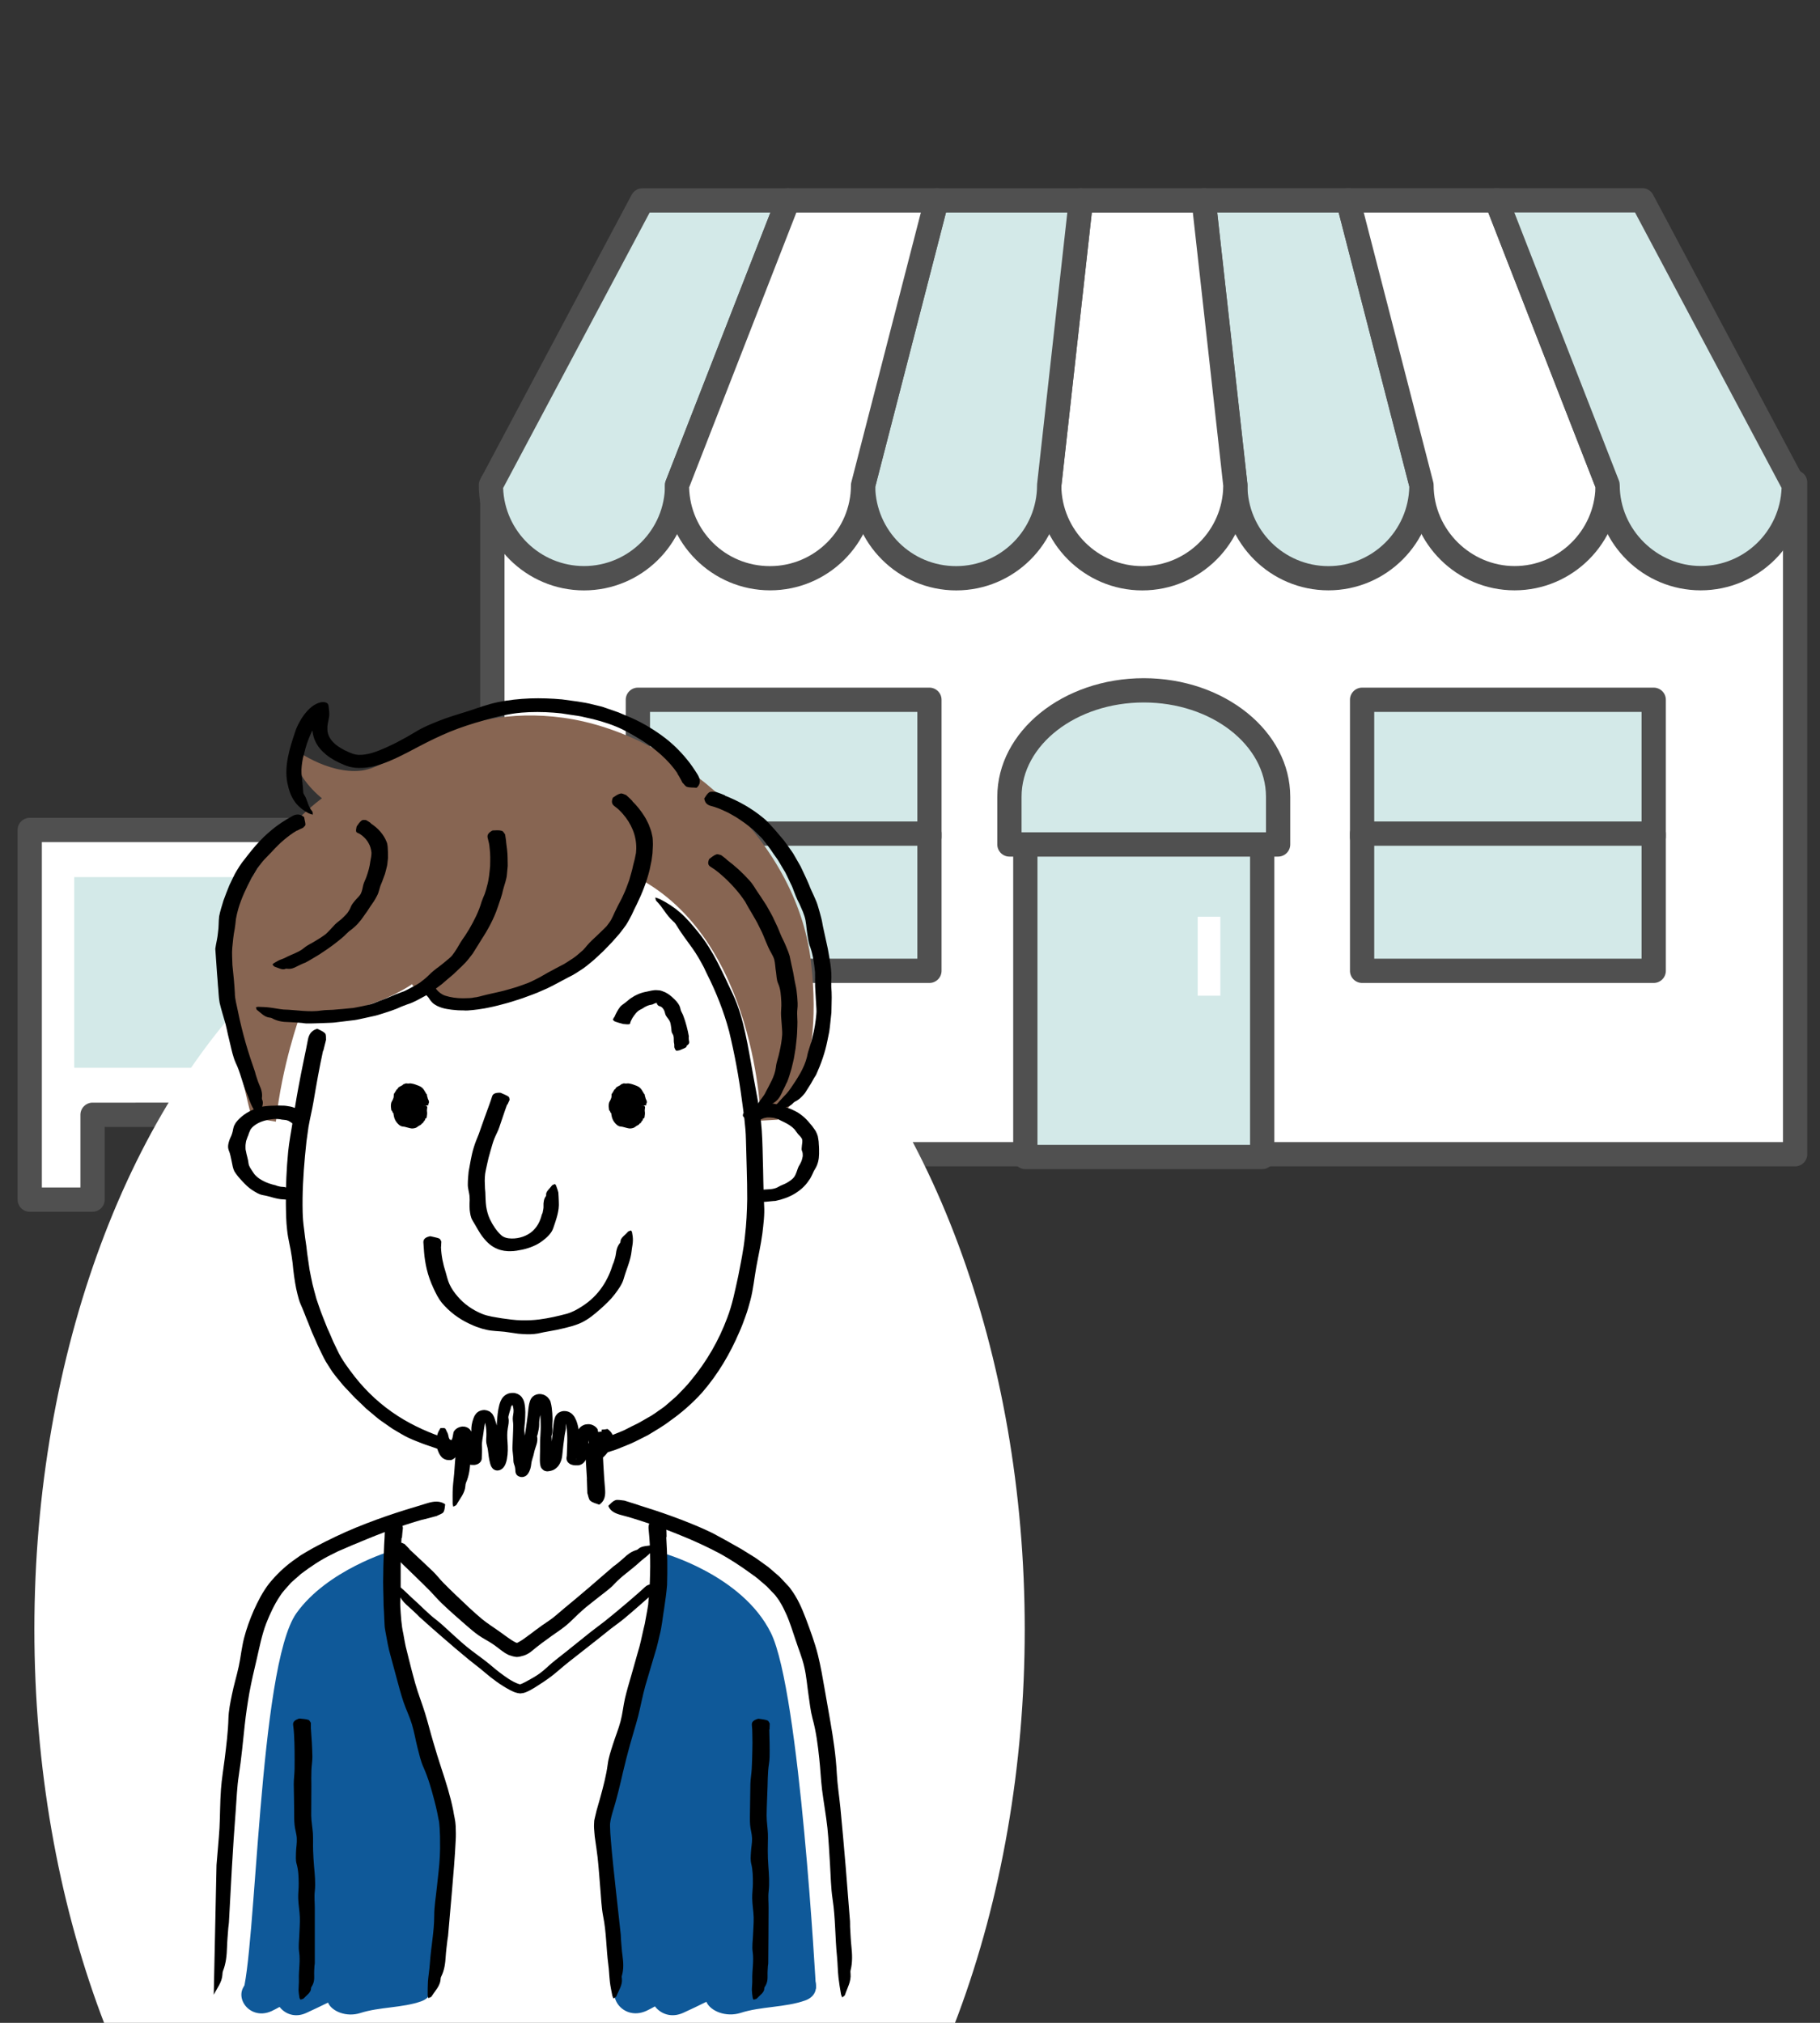 <?xml version="1.0" encoding="UTF-8"?><svg id="img04_icon" xmlns="http://www.w3.org/2000/svg" width="270" height="300" viewBox="0 0 270 300"><rect x="0" y="0" width="270" height="300" fill="#333333" stroke="none"/><defs><style>.cls-1{fill:#fff;}.cls-2{fill:#876552;}.cls-3{fill:#0f5999;}.cls-4{fill:#505050;}.cls-5{fill:#d3e9e8;}</style></defs><rect class="cls-1" x="73.04" y="71.54" width="193.27" height="99.64"/><path class="cls-4" d="m71.24,71.54v99.64c0,.99.81,1.8,1.8,1.8h193.27c.99,0,1.8-.81,1.8-1.8v-99.64c0-.48-.19-.93-.53-1.27-.34-.34-.8-.53-1.27-.53H73.04c-.99,0-1.8.81-1.8,1.8Zm3.6,1.8h189.67v96.04H74.84v-96.04Z"/><path class="cls-5" d="m210.88,71.94c0,7.62-6.18,13.81-13.81,13.81s-13.81-6.18-13.81-13.81l-4.7-42.23h21.42s10.89,42.23,10.89,42.23Z"/><path class="cls-4" d="m177.23,28.52c-.34.38-.5.89-.45,1.4l4.69,42.13c.06,8.56,7.03,15.5,15.6,15.5,8.6,0,15.6-7,15.6-15.61,0-.15-.02-.3-.06-.45l-10.89-42.23c-.2-.8-.92-1.35-1.74-1.35h-21.42c-.51,0-1,.22-1.34.6Zm3.35,3h18.01s10.48,40.65,10.48,40.65c-.12,6.52-5.46,11.79-12,11.79-6.62,0-12.01-5.39-12.01-12.01,0-.07,0-.13-.01-.2l-4.48-40.23Z"/><path class="cls-1" d="m238.49,71.94c0,7.62-6.18,13.81-13.81,13.81-7.62,0-13.81-6.18-13.81-13.81l-10.89-42.23h22.02s16.48,42.23,16.48,42.23Z"/><path class="cls-4" d="m198.57,28.62c-.34.44-.46,1.01-.32,1.55l10.84,42.01c.13,8.5,7.08,15.37,15.6,15.37,8.6,0,15.61-7,15.61-15.61,0-.22-.04-.45-.12-.65l-16.48-42.23c-.27-.69-.94-1.15-1.68-1.15h-22.02c-.56,0-1.08.26-1.42.7Zm3.75,2.9h18.47s15.9,40.75,15.9,40.75c-.17,6.47-5.49,11.68-12,11.68s-12.01-5.39-12.01-12.01c0-.15-.02-.3-.06-.45l-10.31-39.98Z"/><path class="cls-5" d="m266.1,71.94c0,7.62-6.18,13.81-13.81,13.81s-13.8-6.18-13.8-13.81l-16.48-42.23h21.62s22.47,42.23,22.47,42.23Z"/><path class="cls-4" d="m220.53,28.7c-.34.49-.41,1.12-.19,1.67l16.36,41.92c.19,8.44,7.11,15.26,15.6,15.26,8.6,0,15.61-7,15.61-15.61,0-.29-.07-.58-.21-.85l-22.47-42.23c-.31-.59-.92-.95-1.59-.95h-21.62c-.59,0-1.15.29-1.49.78Zm4.12,2.81h17.91s21.74,40.86,21.74,40.86c-.23,6.42-5.52,11.57-12,11.57s-12.01-5.39-12.01-12.01c0-.22-.04-.45-.12-.65l-15.52-39.77Z"/><path class="cls-1" d="m178.57,29.72l4.7,42.23c0,7.62-6.18,13.81-13.81,13.81-7.62,0-13.81-6.18-13.81-13.81l4.7-42.23h18.21Z"/><path class="cls-4" d="m153.87,71.75c0,.07-.01.13-.01.2,0,8.6,7,15.61,15.6,15.61,8.6,0,15.61-7,15.61-15.61,0-.07,0-.13-.01-.2l-4.7-42.23c-.1-.91-.87-1.6-1.79-1.6h-18.21c-.92,0-1.69.69-1.79,1.6l-4.7,42.23Zm3.59.3l4.51-40.52h14.99s4.51,40.52,4.51,40.52c-.05,6.58-5.42,11.91-12.01,11.91-6.59,0-11.95-5.33-12.01-11.91Z"/><path class="cls-5" d="m116.92,29.72l-16.48,42.23c0,7.62-6.18,13.81-13.81,13.81-7.62,0-13.81-6.18-13.81-13.81l22.47-42.23h21.62Z"/><path class="cls-4" d="m71.24,71.1c-.14.26-.21.55-.21.85,0,8.6,7,15.61,15.61,15.61,8.49,0,15.41-6.81,15.6-15.26l16.36-41.92c.22-.55.14-1.18-.19-1.67s-.89-.78-1.49-.78h-21.62c-.67,0-1.28.37-1.59.95l-22.47,42.23Zm3.4,1.28l21.74-40.86h17.91s-15.52,39.77-15.52,39.77c-.08.21-.12.43-.12.65,0,6.62-5.39,12.01-12.01,12.01-6.47,0-11.77-5.15-12-11.57Z"/><path class="cls-5" d="m160.36,29.72l-4.7,42.23c0,7.62-6.18,13.81-13.81,13.81s-13.81-6.18-13.81-13.81l10.89-42.23h21.42Z"/><path class="cls-4" d="m126.31,71.5c-.04.15-.06.3-.06.45,0,8.6,7,15.61,15.61,15.61,8.57,0,15.55-6.94,15.6-15.5l4.69-42.13c.06-.51-.11-1.02-.45-1.4-.34-.38-.83-.6-1.34-.6h-21.42c-.82,0-1.54.56-1.74,1.35l-10.89,42.23Zm3.54.67l10.48-40.65h18.01s-4.48,40.23-4.48,40.23c0,.07-.01.13-.01.2,0,6.62-5.39,12.01-12.01,12.01s-11.89-5.27-12-11.79Z"/><path class="cls-1" d="m138.94,29.72l-10.89,42.23c0,7.62-6.18,13.81-13.81,13.81-7.62,0-13.81-6.18-13.81-13.81l16.48-42.23h22.02Z"/><path class="cls-4" d="m98.76,71.29c-.08.21-.12.43-.12.65,0,8.6,7,15.61,15.61,15.61,8.53,0,15.48-6.87,15.6-15.37l10.84-42.01c.14-.54.02-1.11-.32-1.55-.34-.44-.87-.7-1.42-.7h-22.02c-.74,0-1.41.45-1.68,1.15l-16.48,42.23Zm3.48.98l15.9-40.75h18.47s-10.31,39.98-10.31,39.98c-.04.15-.06.3-.06.45,0,6.62-5.39,12.01-12.01,12.01s-11.83-5.21-12-11.68Z"/><rect class="cls-5" x="202.07" y="103.78" width="43.26" height="20.35"/><path class="cls-4" d="m200.27,103.78v20.35c0,.99.81,1.8,1.8,1.8h43.26c.99,0,1.8-.81,1.8-1.8v-20.35c0-.99-.81-1.8-1.8-1.8h-43.26c-.99,0-1.8.81-1.8,1.8Zm3.6,1.8h39.66v16.75h-39.66v-16.75Z"/><rect class="cls-5" x="94.63" y="103.78" width="43.26" height="20.35"/><path class="cls-4" d="m92.83,103.78v20.35c0,.99.81,1.8,1.8,1.8h43.25c.99,0,1.8-.81,1.8-1.8v-20.35c0-.99-.81-1.8-1.8-1.8h-43.25c-.99,0-1.8.81-1.8,1.8Zm3.6,1.8h39.66v16.75h-39.66v-16.75Z"/><rect class="cls-5" x="202.07" y="123.63" width="43.26" height="20.35"/><path class="cls-4" d="m200.27,123.63v20.35c0,.99.81,1.8,1.8,1.8h43.26c.99,0,1.8-.81,1.8-1.8v-20.35c0-.99-.81-1.8-1.8-1.8h-43.26c-.99,0-1.8.81-1.8,1.8Zm3.6,1.8h39.66v16.75h-39.66v-16.75Z"/><rect class="cls-5" x="94.63" y="123.63" width="43.26" height="20.35"/><path class="cls-4" d="m92.83,123.63v20.35c0,.99.81,1.8,1.8,1.8h43.25c.99,0,1.8-.81,1.8-1.8v-20.35c0-.99-.81-1.8-1.8-1.8h-43.25c-.99,0-1.8.81-1.8,1.8Zm3.6,1.8h39.66v16.75h-39.66v-16.75Z"/><rect class="cls-5" x="152.11" y="119.51" width="35.14" height="52.08"/><path class="cls-4" d="m150.31,119.51v52.08c0,.99.81,1.8,1.8,1.8h35.14c.99,0,1.8-.81,1.8-1.8v-52.08c0-.99-.81-1.8-1.8-1.8h-35.14c-.99,0-1.8.81-1.8,1.8Zm3.6,1.8h31.54v48.48h-31.54v-48.48Z"/><path class="cls-5" d="m169.68,102.38h0c10.96,0,19.93,7.11,19.93,15.79v7.07h-39.86v-7.07c0-8.68,8.97-15.79,19.93-15.79Z"/><path class="cls-4" d="m147.95,118.17v7.07c0,.99.81,1.8,1.8,1.8h39.86c.99,0,1.8-.81,1.8-1.8v-7.07c0-9.7-9.75-17.59-21.73-17.59-11.98,0-21.73,7.89-21.73,17.59Zm3.6,0c0-7.71,8.13-13.99,18.13-13.99,10,0,18.13,6.28,18.13,13.99v5.27h-36.26v-5.27Z"/><rect class="cls-1" x="177.68" y="135.96" width="3.36" height="11.71"/><polygon class="cls-1" points="42.54 123.62 42.71 123.62 42.71 177.91 32.93 177.91 32.93 165.34 13.73 165.34 13.73 177.91 4.41 177.91 4.41 165.34 4.41 123.62 4.41 123.09 42.54 123.09 42.54 123.62"/><path class="cls-4" d="m2.61,123.09v54.82c0,.99.81,1.8,1.8,1.8h9.32c.99,0,1.8-.81,1.8-1.8v-10.78h15.61v10.78c0,.99.81,1.8,1.8,1.8h9.78c.99,0,1.8-.81,1.8-1.8v-54.29c0-.3-.07-.58-.2-.83-.14-.85-.88-1.5-1.78-1.5H4.41c-.99,0-1.8.81-1.8,1.8Zm3.6,1.8h34.71v51.22h-6.18v-10.78c0-.99-.81-1.8-1.8-1.8H13.73c-.99,0-1.8.81-1.8,1.8v10.78h-5.72v-51.22Z"/><rect class="cls-5" x="11.01" y="130.08" width="24.92" height="28.28"/><ellipse class="cls-1" cx="78.56" cy="241.64" rx="73.46" ry="114.1"/><path class="cls-1" d="m31.69,296.17c1.24-16.44,1.98-50.51,9.4-60.54,6.04-8.15,24.98-12.43,24.98-12.43l1.55-.3,10.39-4.51,10.59,4.31,1.71.5s19.29,4.81,25.97,12.63c6.68,7.82,7.42,41.09,9.15,60.34H31.69"/><path class="cls-2" d="m94.25,130.02s-4.43,13.35-17.89,16.8c-13.46,3.45-15.23-.86-15.23-.86,0,0-6.56,4.74-16.66,4.74,0,0-2.66,7.32-3.54,15.65,0,0-2.31-.43-3.54-.43,0,0-5.84-20.82-2.3-30.87,3.54-10.05,12.67-16.66,12.67-16.66,0,0-4.34-3.3-4.34-7.47,0,0,5.05,3.95,10.19,3.37,5.14-.57,13.55-10.12,30.03-7.83,16.48,2.3,34.55,17.81,36.67,36.19,2.13,18.38-4.96,23.41-4.96,23.41l-2.48.14s-.53-27-18.6-36.19Z"/><path class="cls-3" d="m57.98,230.03s-9.44,2.8-14.01,9.22c-5.61,7.89-5.94,50.91-8.08,56.66l28.07-.03s3.09-15.6,2.43-24.96c-.66-9.35-7.91-25.52-8.08-28.86-.17-3.34-.33-12.03-.33-12.03Z"/><path class="cls-3" d="m98.21,230.29s11.87,3.21,16.16,11.89c4.29,8.69,6.68,52.74,6.68,52.74l-29.43,1.12s-2.47-23.65-2.31-25.52c.17-1.87,5.49-20.6,6.76-25.26,1.81-6.68,2.14-14.97,2.14-14.97Z"/><path class="cls-1" d="m58.64,229.49s15.5,15.37,18.47,15.37,20.11-15.37,20.11-15.37c0,0,1.15,13.36-3.13,24.45-4.29,11.09-4.62,15.1-4.45,17.51.16,2.41,1.98,24.59,1.98,24.59h-27.37s2.31-19.91,2.14-25.12c-.16-5.21-8.57-27.39-8.57-29.93s.82-11.49.82-11.49Z"/><path class="cls-3" d="m59.88,290.99c.41-2-2.46-3.21-4.64-2.61-2.87.79-5.45,1.99-8.01,3.24-.82-1.14-2.63-1.66-4.19-1.06-2.05.79-3.61,2.08-5.56,2.98-3.6,1.67-.79,6.38,2.83,4.71.4-.19.79-.4,1.17-.61.79,1.04,2.29,1.65,3.94.9,1.1-.5,2.18-1.02,3.24-1.54.55,1.3,2.74,2.21,4.81,1.54,2.8-.9,6.23-.75,8.99-1.72,3.39-1.2.55-5.92-2.57-5.83Z"/><path class="cls-3" d="m116.69,290.51c.44-2.12-2.62-3.41-4.93-2.77-3.04.84-5.79,2.12-8.5,3.44-.87-1.21-2.79-1.76-4.45-1.12-2.18.84-3.83,2.2-5.9,3.16-3.82,1.77-.84,6.77,3.01,4.99.43-.2.83-.42,1.24-.65.84,1.11,2.43,1.75,4.19.96,1.17-.53,2.31-1.08,3.44-1.64.59,1.38,2.91,2.34,5.1,1.64,2.97-.96,6.61-.79,9.54-1.83,3.6-1.27.59-6.28-2.73-6.19Z"/><path d="m62.87,163.98c0,1.48-.92,2.68-2.05,2.68s-2.05-1.2-2.05-2.68.92-2.68,2.05-2.68,2.05,1.2,2.05,2.68Z"/><path d="m62.99,163.98c-.19-.02-.37-.04-.54-.06-.24-.03-.3-.06-.25-.11.03-.03.09-.06.1-.09.05-.1.04-.2,0-.3,0-.02-.04-.03-.06-.05-.02-.02-.07-.03-.06-.05.13-.18.02-.34-.01-.5-.03-.11-.14-.2-.2-.3-.02-.05.05-.15,0-.19-.23-.14-.3-.35-.5-.48-.06-.04-.11-.08-.17-.11-.05-.04-.11-.07-.2-.03-.06.03-.09-.04-.13-.07-.1-.06-.24-.09-.34,0-.07.06-.16.06-.28.05-.05,0-.06.06-.1.07-.12.03-.25.08-.3.19-.06.12-.19.2-.23.34-.02.1-.08.17-.1.26-.03.11-.01.23-.02.34,0,.04-.04.07-.08.11-.05.05-.08.1-.04.16.04.07-.06.11-.09.17,0,0-.05.01-.04.02.18.12-.11.19-.14.29-.03.07-.14.14-.08.21.05.06.04.12.06.17.01.04,0,.08-.09.13-.08.04-.08.09,0,.13.08.04.06.08.08.12.02.04.07.08.11.12.01.01.03.03.03.04.04.14.08.27.15.4.03.05.13.08.1.14-.03.06-.06.12-.03.16.02.03.03.06.06.08.09.06.14.13.02.27-.02.02.02.03.02.04,0,.05-.02.11-.01.17,0,.02,0,.03.03.04.12.01.11.09.12.16.02.1.11.14.22.17.28.05.45.13.65.19.08.02.17.05.25.03.04,0,.08-.05.11-.07.04-.03.12.04.19.03.12,0,.24-.03.28-.14.04-.13.13-.19.21-.27.05-.07.19-.09.19-.19,0-.18.2-.28.24-.44.03-.13.08-.26.08-.39,0-.07-.08-.15-.11-.22,0-.01,0-.03,0-.04.03-.07-.06-.15-.1-.23-.05-.08-.04-.16-.01-.24.01-.05.13-.09.35-.13.16-.03.3-.07.45-.1.46,0,.46,0,.52.06.1.1.1.21.07.31-.02.06,0,.13-.02.2-.04.16.02.34.02.52h0c0,.15-.02.29-.04.43-.01.07-.01.15-.03.23-.01.05-.05.09-.09.12-.04.04-.16.05-.14.11.03.19-.17.28-.25.43-.04.09-.06.22-.24.22-.07.25-.4.29-.6.47-.18.18-.48.26-.77.28-.23.01-.45-.06-.65-.11-.19-.05-.34-.09-.53-.14-.16-.03-.35-.03-.51-.09-.14-.06-.27-.14-.36-.23-.25-.23-.43-.47-.55-.72-.12-.25-.18-.51-.22-.75-.02-.09.02-.2-.08-.27-.15-.11-.03-.26-.25-.36-.01,0,0-.02,0-.03-.06-.36-.12-.74-.02-1.1.05-.18.19-.35.25-.53.04-.1.09-.2.11-.31.02-.15,0-.32.03-.48,0-.01,0-.02.01-.03.14-.12.16-.29.29-.42.08-.08.04-.24.24-.26.06-.32.47-.42.76-.61.06-.04.09-.13.17-.14.16-.01.26-.15.44-.1.22.05.41-.02.61,0,.47.06.86.23,1.24.38.63.25.8.77,1.05,1.16.03.05.09.08.12.14.01.03-.04.09-.03.12.11.2.09.42.21.62.12.2.15.42,0,.64-.03.04,0,.07.02.11.03.07-.04.09-.53.13Z"/><path d="m95.19,163.98c0,1.48-.92,2.68-2.05,2.68s-2.05-1.2-2.05-2.68.92-2.68,2.05-2.68,2.05,1.2,2.05,2.68Z"/><path d="m95.31,163.98c-.19-.02-.37-.04-.54-.06-.24-.03-.3-.06-.25-.11.03-.03.09-.06.1-.09.04-.1.04-.2,0-.3,0-.02-.04-.03-.06-.05-.02-.02-.07-.03-.06-.05.13-.18.02-.34-.01-.5-.03-.11-.14-.2-.2-.3-.02-.05.05-.15,0-.19-.23-.14-.3-.35-.5-.48-.06-.04-.11-.08-.17-.11-.05-.04-.11-.07-.2-.03-.06.03-.09-.04-.13-.07-.1-.06-.24-.09-.34,0-.07.06-.16.06-.28.05-.05,0-.06.06-.1.07-.12.03-.25.08-.3.19-.06.12-.19.2-.23.34-.02.1-.08.17-.1.26-.03.11-.01.23-.02.34,0,.04-.04.07-.08.11-.06.05-.08.1-.04.16.04.07-.06.11-.09.17,0,0-.05.01-.04.02.18.12-.11.19-.14.29-.03.07-.14.14-.08.21.05.06.04.12.06.17.01.04,0,.08-.09.13-.08.04-.08.09,0,.13.08.04.06.08.08.12.02.04.07.08.11.12.01.01.03.03.03.04.04.14.08.27.15.4.03.05.13.08.1.14-.03.06-.06.12-.03.16.02.03.03.06.06.08.1.06.14.13.02.27-.02.03.02.03.02.04,0,.05-.02.11-.01.17,0,.02,0,.03.03.04.12.01.11.09.12.16.02.1.11.14.22.17.28.05.45.13.65.19.08.02.17.05.25.03.04,0,.08-.05.11-.07.05-.03.12.04.19.03.12,0,.24-.03.28-.14.04-.13.13-.19.21-.27.05-.07.19-.09.19-.19,0-.18.2-.28.24-.44.03-.13.08-.26.08-.39,0-.07-.08-.15-.12-.22,0-.01,0-.03,0-.04.03-.07-.06-.15-.1-.23-.05-.08-.04-.16-.01-.24.01-.05.13-.09.35-.13.16-.03.3-.07.45-.1.46,0,.46,0,.52.06.1.1.1.2.07.31-.02.06,0,.13-.02.2-.04.16.02.34.02.52h0c0,.15-.02.29-.04.43-.01.07-.01.15-.03.23-.01.05-.05.09-.09.12-.04.04-.16.05-.14.11.03.19-.17.28-.25.43-.04.09-.05.22-.24.22-.07.25-.4.29-.6.47-.18.18-.48.26-.77.28-.23.01-.45-.06-.65-.11-.19-.05-.34-.09-.53-.14-.16-.03-.35-.03-.51-.09-.14-.06-.27-.14-.36-.23-.25-.23-.43-.47-.55-.72-.12-.25-.18-.51-.22-.75-.02-.1.02-.2-.08-.27-.15-.11-.03-.26-.25-.36-.01,0,0-.02,0-.03-.06-.36-.12-.74-.02-1.1.05-.18.19-.35.25-.53.04-.1.09-.2.11-.31.02-.15,0-.32.03-.48,0-.01,0-.02.02-.03.14-.12.16-.29.28-.42.08-.08.04-.24.24-.26.06-.32.47-.42.76-.61.06-.04.09-.13.17-.14.16-.01.26-.15.44-.1.22.05.41-.02.61,0,.47.06.86.23,1.24.38.63.25.8.78,1.05,1.16.03.05.09.08.12.14.01.03-.04.09-.02.12.1.2.09.42.21.62.12.2.15.42,0,.64-.03.04,0,.07.02.11.03.07-.04.09-.53.13Z"/><path d="m43.54,166.74c-.31-.27-.56-.41-.76-.52-.11-.03-.19-.07-.31-.1-.14,0-.24-.05-.42-.05-.17,0-.34-.04-.53-.08-.2-.02-.41-.04-.62-.04-.25-.01-.47.03-.69.06-.22.04-.47.04-.67.12-.83.18-1.58.54-2.12,1.07-.08.08-.15.17-.22.26-.06.09-.1.2-.14.3l-.13.3c-.03.11-.06.21-.1.31l-.12.28-.1.29c-.03.1-.07.19-.1.29l-.05.31c-.03.19-.05.38-.04.58,0,.2,0,.39.06.58.1.62.33,1.21.39,1.84.05.42.33.78.55,1.13.21.33.37.57.63.79.24.23.53.43.86.61.58.32,1.27.56,1.99.72.07.01.13.06.2.08.26.07.52.14.8.15.35.01.68.07,1.01.39.05.04.1.05.15.05.34-.01.64.53,1.04.83.06.05.12.23.18.35-.06.04-.11.11-.17.13-.29.08-.59.15-.89.17-.39.02-.77-.05-1.16-.06-1.07-.03-1.99-.46-3.04-.63-.63-.11-1.14-.46-1.64-.78-.55-.36-1-.82-1.43-1.28-.46-.5-.88-.96-1.19-1.5-.21-.43-.28-.9-.37-1.36-.14-.6-.21-1.18-.48-1.8-.12-.36-.08-.73.02-1.1.06-.22.13-.44.23-.66.11-.22.21-.43.27-.65.16-.42.13-.92.4-1.35.22-.45.64-.83,1.04-1.19.85-.71,1.93-1.18,3.03-1.46.62-.1,1.26-.14,1.84-.14.35-.02.7-.04,1.09-.01.19,0,.37,0,.58.03l.62.1c.75.16,1.51.54,1.94.92.28.21.49.4.75.57.2.13.22.35-.15.81-.04.05-.09.12-.14.15-.35.21-.72.47-1.04.61-.21.09-.34,0-.5,0-.01,0-.02-.01-.03-.02l-.36-.35.02-.02Z"/><path d="m110.85,164.75c.22-.18.49-.33.74-.49.29-.13.58-.27.88-.37.63-.19,1.28-.27,1.9-.25.3.02.6.06.87.14.26.08.52.17.78.24.29.08.56.2.84.29.28.09.55.19.81.33,1.03.45,1.86,1.19,2.48,1.97.09.12.2.24.3.35.09.12.18.25.27.37.09.13.18.25.27.38.07.13.13.27.19.4.05.13.1.26.14.39l.07.4c.05.26.08.53.08.79.05.49.04.96.04,1.45-.01.76-.16,1.53-.59,2.22-.15.22-.26.46-.36.7-.11.24-.23.48-.36.71-.13.2-.28.4-.42.6-.15.2-.33.41-.52.6-.38.39-.83.73-1.31,1.03-.87.53-1.87.89-2.9,1.1-.1.03-.21,0-.31.02-.37.05-.75.06-1.12.11-.47.05-.97.03-1.38-.31-.06-.05-.12-.05-.19-.06-.44-.02-.67-.62-.89-1-.03-.06,0-.25,0-.38.06-.03.13-.08.19-.08.26,0,.51-.04.75-.02.31.01.62.08.94.06.82-.07,1.75.01,2.45-.43.39-.24.85-.36,1.24-.59.42-.25.84-.52,1.1-.89.14-.19.23-.43.32-.65.07-.23.15-.45.24-.68.06-.18.17-.34.27-.51.09-.17.18-.34.25-.52.08-.23.14-.47.18-.72,0-.24,0-.49-.1-.73-.14-.28-.03-.54-.03-.81.03-.32.12-.65.03-.97-.13-.29-.4-.54-.61-.76-.17-.25-.36-.46-.52-.7-.4-.42-.92-.76-1.54-1.06-.17-.09-.36-.16-.54-.26-.18-.09-.37-.2-.56-.25-.23-.07-.47-.14-.69-.15-.11,0-.23-.03-.34-.03h-.32c-.2,0-.36.08-.55.1-.16.08-.35.11-.49.23-.18.09-.34.24-.47.4-.1.14-.32.16-.95-.05-.07-.02-.16-.05-.2-.08-.33-.23-.71-.48-.93-.72-.14-.16-.04-.29-.04-.44,0-.01.02-.02.03-.03.16-.15.37-.29.55-.43l.02.02Z"/><path d="m91.13,150.87c.23-.53.49-1.05.86-1.54.19-.24.51-.42.76-.62.13-.12.29-.24.44-.36.14-.12.29-.24.46-.35.61-.42,1.38-.77,2.23-.92.5-.1,1.04-.27,1.57-.23.13,0,.25.02.38.03h.02s0,0,0,0l.11.02h0s.03.01.03.01l.07.02.14.04c.14.05.35.13.5.2.14.07.25.14.37.21.42.27.72.56,1.01.84.45.44.79.92.87,1.43.06.34.28.62.4.94.21.55.38,1.09.52,1.64.13.49.24.98.32,1.46,0,.05-.02.1-.02.15.01.18,0,.36.05.53.06.22.05.45-.31.69-.05.03-.05.07-.05.1.04.21-.63.41-1.04.6-.06.03-.3.05-.45.07-.05-.03-.13-.05-.14-.08-.07-.14-.16-.28-.19-.42-.03-.18.02-.37-.03-.55-.13-.49.07-1.01-.25-1.48-.19-.27-.13-.57-.18-.86-.06-.31-.07-.64-.2-.94-.14-.31-.42-.59-.59-.88-.13-.23-.14-.49-.24-.72-.14-.29-.32-.58-.71-.68-.22-.05-.26-.17-.33-.25-.02-.03-.04-.05-.05-.07,0-.02-.03-.06,0-.06,0-.01.08-.02.02-.05-.07-.03-.15-.05-.22-.06h0s0,0,0,0h0s.2.04.1.02h0s0,0,0,0h0s-.02,0-.02,0h-.04s-.05.02-.08.03c-.05.02-.1.04-.15.06-.1.04-.19.08-.26.12-.08.03-.15.04-.23.05-.07.03-.15.04-.23.05-.3.09-.63.23-.97.47-.19.13-.48.22-.68.39-.25.19-.45.44-.63.69-.17.23-.32.47-.44.73-.07.14-.13.29-.15.44-.02.13-.21.18-.87.1-.07,0-.17-.01-.22-.03-.41-.11-.88-.24-1.19-.37-.21-.09-.19-.19-.27-.28,0,0,0-.01,0-.02.06-.11.12-.22.18-.32h.03Z"/><path d="m75.23,163.81c-.42,1.13-.77,2.27-1.17,3.4-.18.56-.5,1.09-.72,1.65-.26.64-.41,1.3-.61,1.95-.19.62-.34,1.24-.47,1.86-.13.62-.3,1.25-.33,1.88-.03.38-.02.76,0,1.14l.02.57c.02.19.04.38.05.57.03.71.03,1.42.13,2.12.1.64.27,1.27.54,1.85.44.92.99,1.74,1.62,2.33.42.42,1.04.55,1.61.55,1.1.03,2.31-.38,3.08-1.08.72-.63,1.16-1.5,1.39-2.44.02-.09.09-.18.12-.27.06-.35.17-.7.14-1.07-.01-.24,0-.47.05-.7.04-.24.12-.47.3-.72.05-.07.04-.14.04-.21-.06-.47.53-.9.87-1.38.05-.07.28-.14.42-.21.06.07.15.13.18.21.12.35.26.7.34,1.05.05.47.04.93.07,1.4.09,1.29-.37,2.55-.81,3.84-.24.78-.94,1.43-1.68,1.98-.82.61-1.84,1.01-2.91,1.25-.57.11-1.13.23-1.77.23-.32.02-.63-.03-.95-.06-.31-.07-.64-.12-.92-.25-.96-.36-1.62-1.02-2.13-1.65-.68-.84-1.08-1.72-1.62-2.58-.31-.5-.36-1.06-.43-1.59-.03-.33-.02-.65-.02-.98.02-.32.03-.64,0-.96-.03-.61-.28-1.23-.26-1.84,0-.63.06-1.25.12-1.88.23-1.21.4-2.44.77-3.61.19-.66.48-1.31.73-1.95.29-.77.53-1.55.82-2.32l.76-2.09c.14-.39.28-.78.4-1.18.09-.32.36-.56,1.06-.56.07,0,.18,0,.23.02.39.18.83.34,1.12.54.19.13.14.32.19.48,0,.02,0,.03-.01.04l-.31.68h-.03Z"/><path d="m65.42,184.96c.05,1.26.3,2.51.69,3.7.18.59.3,1.2.56,1.77.3.66.73,1.28,1.22,1.84.92,1.09,2.18,2,3.66,2.6.91.36,1.93.48,2.92.65.94.12,1.89.28,2.87.29.9.02,1.81-.01,2.69-.13,1.4-.18,2.72-.49,4.02-.83.86-.24,1.62-.67,2.31-1.12,1.23-.78,2.25-1.79,3.01-2.92.69-1.02,1.19-2.13,1.54-3.28.04-.11.11-.22.14-.33.13-.42.27-.83.32-1.26.07-.55.18-1.08.61-1.6.06-.07.07-.16.07-.24.02-.54.71-.94,1.11-1.43.06-.08.29-.12.45-.19.05.09.13.17.15.26.08.41.14.81.13,1.22,0,.52-.14,1.04-.19,1.56-.14,1.42-.79,2.75-1.18,4.15-.24.83-.79,1.57-1.34,2.3-.61.8-1.37,1.51-2.15,2.2-.82.72-1.69,1.47-2.77,1.98-.42.21-.89.36-1.35.51-.47.12-.94.26-1.41.36-1.23.32-2.48.45-3.73.75-.72.13-1.48.13-2.22.08-.45-.02-.9-.07-1.35-.15-.45-.07-.89-.12-1.34-.19-.87-.1-1.78-.09-2.67-.29-.45-.1-.89-.22-1.31-.38-.43-.14-.84-.33-1.25-.52-1.62-.75-3.02-1.84-4.06-3.08-.57-.7-.94-1.48-1.29-2.24-.42-.91-.75-1.83-.97-2.76-.2-.84-.33-1.69-.4-2.53-.03-.47-.06-.95-.1-1.43-.03-.39.16-.73.84-.9.07-.02.17-.05.23-.03.42.11.91.18,1.25.32.22.09.23.29.34.45,0,.01,0,.03,0,.05-.02.26-.03.51-.04.77h-.03Z"/><path d="m93.77,118.79c.7.68,1.3,1.43,1.8,2.23.26.39.45.81.66,1.23.15.43.35.85.44,1.29.05.22.1.43.14.65.03.22.03.44.04.65.03.44-.01.87-.03,1.3,0,.5-.11.98-.16,1.47-.09.47-.2.93-.29,1.4-.43,1.75-1.1,3.46-1.91,5.12-.27.5-.49,1.01-.73,1.52-.27.5-.52,1.01-.83,1.49-.32.45-.65.89-.99,1.32l-1.11,1.26-1.09,1.13c-.36.38-.77.72-1.15,1.09-.3.3-.62.57-.96.84-.33.27-.66.55-1.01.8-.73.48-1.44.98-2.27,1.36-1.05.54-2.06,1.13-3.14,1.64l-1.44.63c-.48.21-.99.37-1.48.56-.5.19-.99.37-1.5.52-.5.16-1.01.33-1.53.47-1.84.52-3.76.96-5.85,1.1-.2.02-.41,0-.63-.01-.39-.01-.76,0-1.17-.05-.4-.03-.79-.07-1.21-.15-.52-.07-1.06-.24-1.55-.48-.24-.14-.47-.27-.66-.45-.18-.19-.35-.38-.47-.59-.06-.12-.16-.23-.26-.34-.18-.17-.27-.36-.31-.56-.05-.2-.06-.39,0-.57.04-.19.11-.36.18-.53.09-.16.18-.33.27-.48.05-.09.27-.15.42-.22.06.09.16.17.19.25.03.1.06.2.1.3l.15.27c.08.19.24.33.33.5.32.38.73.73,1.3.92.78.25,1.68.38,2.62.38.94,0,1.91-.09,2.83-.36,1.07-.29,2.21-.49,3.31-.78.6-.16,1.2-.34,1.8-.52.58-.2,1.17-.4,1.74-.62.59-.24,1.14-.55,1.7-.83.55-.29,1.07-.63,1.62-.91.44-.22.86-.48,1.31-.7l.66-.34.62-.39.8-.52c.26-.18.5-.38.74-.58.24-.2.47-.4.7-.61.21-.22.4-.45.59-.68.44-.52.97-1,1.49-1.48.32-.29.61-.6.93-.9l.46-.46c.13-.16.26-.33.38-.5.49-.64.71-1.4,1.08-2.08.32-.71.75-1.38,1.05-2.1.34-.7.58-1.43.85-2.15.2-.74.45-1.47.59-2.22.09-.41.24-.84.3-1.23l.12-.6c.02-.2.03-.4.04-.6.02-.96-.15-1.93-.53-2.84-.34-.83-.83-1.62-1.46-2.34-.35-.4-.74-.79-1.19-1.11-.37-.27-.54-.57-.35-1.14.02-.06.04-.14.08-.18.35-.23.71-.5,1.11-.59.27-.06.55.13.83.22.03,0,.04.03.06.05.32.27.61.56.89.85l-.02.02Z"/><path d="m75.07,124.78c.1.81.23,1.62.23,2.42,0,.4.02.81.02,1.21l-.11,1.2c-.05.8-.37,1.56-.57,2.33-.18.9-.52,1.76-.81,2.64-.56,1.66-1.42,3.26-2.41,4.77-.27.47-.59.93-.87,1.4-.15.23-.28.47-.44.7-.17.22-.34.45-.52.67-.64.85-1.51,1.56-2.28,2.33l-1.18,1-.59.51-.63.47c-.68.49-1.32,1.02-2.1,1.41-.76.41-1.5.85-2.37,1.11-.56.19-1.09.42-1.62.66-.54.22-1.11.4-1.67.58-.5.15-.98.33-1.49.45l-1.54.34c-.51.1-1.02.24-1.54.31l-1.57.19-1.41.17c-.47.05-.94.04-1.41.07-.94.02-1.89.09-2.83.06-.18,0-.37-.05-.55-.07-.67-.05-1.34-.11-2.01-.13-.87,0-1.7-.15-2.45-.57-.1-.06-.23-.08-.35-.09-.81-.09-1.3-.72-1.89-1.15-.09-.07-.09-.26-.14-.39.12-.02.25-.07.37-.06.55.02,1.1.03,1.64.1.69.08,1.37.23,2.07.3,1.89.04,3.78.44,5.67.14.55-.08,1.1-.07,1.66-.1.55-.05,1.1-.1,1.65-.14l.9-.09c.15-.02.3-.02.45-.04l.44-.08c.59-.11,1.18-.23,1.76-.37.62-.12,1.18-.37,1.74-.6l.85-.33c.28-.11.57-.21.83-.34.43-.2.88-.37,1.34-.54l.68-.25.63-.32c.54-.3,1.11-.57,1.61-.9.48-.36.95-.73,1.36-1.14.46-.48,1.01-.9,1.57-1.31.35-.25.65-.53.98-.79.32-.27.67-.53.92-.84.48-.61.86-1.27,1.24-1.93.2-.33.43-.64.65-.96l.61-.97c.76-1.31,1.44-2.63,1.85-4.07.14-.39.3-.78.47-1.17.14-.39.25-.79.35-1.2.28-.96.35-1.94.45-2.92.02-.89.05-1.78-.07-2.66-.03-.5-.14-.98-.27-1.46-.12-.38-.04-.73.53-1.08.06-.04.14-.1.2-.1.44-.02.94-.06,1.32.05.25.06.34.33.5.52.01.02.01.04.02.06l.15,1.01h-.03Z"/><path d="m107.52,117.99c2.09.81,3.98,1.9,5.58,3.21.2.16.4.32.58.49l.51.54c.32.37.68.71.98,1.09.36.43.72.85,1.08,1.27.33.43.64.88.96,1.32.15.21.3.42.44.63l.38.66.75,1.31c.41.9.86,1.79,1.24,2.7.4,1.11,1.06,2.17,1.36,3.31.16.53.31,1.07.45,1.61.15.54.2,1.08.33,1.61.22.99.43,1.98.65,2.98.27,1.59.63,3.18.51,4.8-.02.53,0,1.07.05,1.61.02.54.02,1.08,0,1.62l-.03,1.42-.15,1.42c-.06.47-.09.95-.17,1.42l-.29,1.41c-.34,1.69-.92,3.35-1.66,4.98-.08.16-.2.3-.29.46l-.48.85c-.18.28-.36.56-.53.84-.11.18-.22.36-.34.54-.13.17-.28.34-.43.49-.3.32-.65.61-1.1.82-.12.06-.21.16-.29.25-.57.63-1.59.72-2.43.88-.13.03-.33-.09-.47-.16.05-.08.09-.19.17-.27.19-.17.36-.37.55-.55.17-.2.34-.39.53-.58.22-.25.45-.5.69-.74.22-.25.43-.52.62-.79,1.01-1.48,2.04-3.01,2.45-4.71.17-1,.63-1.96.82-2.97.29-1.09.46-2.2.56-3.31.07-.58-.02-1.17-.04-1.75-.05-.58-.05-1.17-.1-1.75-.08-.93-.02-1.87-.05-2.8-.14-1.22-.28-2.44-.69-3.63-.28-.68-.36-1.4-.47-2.1-.14-.86-.14-1.75-.42-2.58-.12-.4-.29-.8-.47-1.19-.09-.2-.17-.39-.26-.59-.1-.19-.2-.38-.29-.58-.18-.39-.34-.79-.49-1.19-.15-.4-.29-.8-.49-1.18l-.55-1.15c-.09-.19-.18-.39-.28-.57l-.33-.55-.66-1.11c-.21-.37-.5-.71-.74-1.07-.53-.81-1.11-1.58-1.75-2.35-.42-.42-.85-.85-1.29-1.26-.48-.38-.94-.78-1.45-1.13-.47-.31-.91-.65-1.42-.92l-.74-.42-.78-.37c-.58-.27-1.2-.51-1.83-.67-.52-.14-.86-.37-1-.95-.01-.06-.05-.15-.02-.19.21-.32.41-.69.74-.9.23-.15.6-.05.92-.06.03,0,.06.01.09.02.44.16.9.31,1.32.5v.02Z"/><path d="m31.94,140.71c.11-.82.34-1.62.4-2.43.13-.78.07-1.59.17-2.38.15-.79.41-1.56.64-2.34.28-.76.57-1.53.88-2.28l.54-1.12c.17-.37.36-.74.59-1.1.24-.4.5-.8.78-1.19.3-.38.61-.76.89-1.14.35-.46.74-.89,1.1-1.34.4-.43.8-.87,1.22-1.28.79-.74,1.63-1.46,2.58-2.09.53-.35,1.09-.69,1.67-1.01.48-.26,1.03-.33,1.58.07.06.04.14.1.15.15.04.36.18.75.18,1.05,0,.21-.22.31-.33.47-.01.01-.03.02-.05.03-.3.12-.59.27-.88.42l-.02-.02c-1.37.82-2.57,1.89-3.62,3.05-.28.27-.53.57-.82.85-.28.28-.56.57-.79.88-.26.36-.56.71-.78,1.1l-.69,1.15c-.79,1.48-1.53,3.01-1.99,4.61-.14.48-.25.98-.34,1.47-.05.49-.1.99-.18,1.47-.19.91-.27,1.85-.36,2.77-.08.86,0,1.74.02,2.6.14,1.38.29,2.74.36,4.13,0,.92.29,1.83.46,2.74.32,1.59.72,3.18,1.17,4.76.41,1.41.87,2.81,1.36,4.2.05.14.06.28.11.42.17.5.31,1.01.53,1.5.28.63.49,1.26.38,1.97-.01.1.02.19.06.28.27.6-.17,1.25-.32,1.89-.02.1-.22.21-.34.31-.09-.08-.2-.15-.26-.23-.26-.41-.51-.82-.71-1.25-.25-.55-.42-1.12-.66-1.67-.67-1.5-.93-3.08-1.66-4.57-.39-.88-.58-1.81-.8-2.73l-.36-1.51c-.11-.51-.21-1.01-.34-1.51-.3-1.05-.63-2.09-.88-3.15-.16-.85-.15-1.72-.25-2.58-.04-.56-.07-1.13-.13-1.69"/><path d="m107.79,127.48c1.28.96,2.43,2.01,3.43,3.14.51.55.83,1.2,1.25,1.79.25.34.45.69.69,1.04.22.35.47.68.66,1.04.38.68.78,1.34,1.08,2.04l.49,1.04c.15.35.28.7.43,1.05.17.43.41.83.59,1.26.18.42.37.85.53,1.28.07.2.14.41.21.62l.13.63c.09.42.17.84.27,1.25.19.77.27,1.55.45,2.33.15.62.21,1.23.27,1.85.05.62.1,1.24.02,1.86-.09.82.06,1.65,0,2.48-.02.73-.05,1.45-.14,2.18-.04.36-.07.73-.12,1.09l-.18,1.09c-.09.65-.29,1.3-.43,1.95-.2.64-.37,1.29-.63,1.93-.05.13-.14.24-.19.37-.18.46-.46.89-.64,1.35-.27.58-.64,1.14-1.33,1.51-.09.05-.16.13-.21.21-.36.53-1.27.61-1.95.75-.11.02-.31-.08-.46-.14.01-.07.02-.17.06-.23.22-.31.42-.64.64-.96.15-.2.3-.4.45-.61.15-.2.3-.41.4-.64.61-1.2,1.38-2.39,1.54-3.73.07-.78.4-1.52.54-2.3.19-.84.34-1.69.4-2.55.02-.45-.03-.9-.06-1.35-.03-.45-.07-.9-.1-1.35-.06-.72.08-1.43.03-2.15-.06-.94-.08-1.89-.49-2.78-.22-.51-.21-1.06-.29-1.6-.12-.65-.11-1.32-.28-1.96-.2-.61-.62-1.18-.87-1.77-.26-.6-.52-1.2-.76-1.81-.24-.6-.58-1.17-.85-1.76-.3-.58-.66-1.14-.98-1.72-.2-.31-.38-.63-.56-.96l-.27-.49-.32-.47c-.51-.74-1.11-1.44-1.75-2.12-.58-.61-1.2-1.19-1.86-1.74-.37-.31-.76-.59-1.18-.85-.34-.2-.5-.48-.3-1.02.02-.06.04-.14.08-.17.32-.25.67-.53,1.02-.66.24-.09.49.05.72.1.02,0,.04.02.05.03.28.2.53.41.79.62l-.02.02Z"/><path d="m54.99,122.11c1.09.69,1.92,1.65,2.34,2.69.23.51.18,1.06.22,1.56,0,.29,0,.58.01.87l-.09.84c-.02.27-.1.52-.16.78-.07.25-.12.51-.2.76-.2.49-.34.99-.55,1.46-.27.57-.31,1.21-.63,1.78-.27.55-.61,1.06-.98,1.57l-.47.72c-.16.24-.34.46-.5.7-.5.76-1.12,1.47-1.9,2.06-.54.36-.91.87-1.42,1.26-.85.71-1.76,1.39-2.71,2.01-.42.29-.85.56-1.3.82-.43.27-.89.52-1.34.77-.09.05-.2.07-.29.11-.34.16-.69.3-1.02.48-.42.23-.87.41-1.48.31-.08-.01-.15.01-.21.04-.42.19-1.06-.17-1.58-.34-.08-.03-.2-.19-.3-.29.04-.06.06-.13.12-.17.25-.15.5-.32.77-.45.35-.17.74-.27,1.07-.45.92-.49,1.99-.78,2.76-1.45.45-.39,1.04-.62,1.55-.95.57-.33,1.13-.69,1.64-1.08.49-.45.92-.95,1.36-1.42.37-.37.84-.65,1.2-1.03.24-.24.49-.47.69-.74.19-.27.35-.55.46-.86.14-.34.39-.63.63-.92.29-.36.7-.67.88-1.08.18-.39.23-.81.33-1.22.1-.41.33-.79.46-1.18.28-.78.5-1.56.59-2.33.08-.43.17-.85.17-1.28-.06-.49-.17-.99-.44-1.43-.21-.41-.54-.76-.91-1.08-.21-.17-.45-.33-.72-.43-.22-.09-.28-.26-.16-.8.01-.06.02-.14.05-.18.21-.31.45-.66.73-.86.19-.13.41-.06.62-.06.02,0,.03.01.05.02.24.14.48.28.69.44l-.02.02Z"/><path d="m100.52,114.71c-1.35-2-3.33-3.7-5.58-5.08-1.12-.67-2.25-1.35-3.53-1.87-1.46-.6-3.03-1.05-4.64-1.38-.75-.2-1.54-.28-2.32-.4l-1.17-.18c-.39-.05-.78-.07-1.18-.11-1.57-.12-3.16-.13-4.73,0-1.92.16-3.76.64-5.57,1.14-1.71.48-3.41,1.02-5.05,1.69-1.51.63-2.99,1.34-4.44,2.1-1.16.61-2.31,1.23-3.55,1.81-.63.29-1.26.57-1.96.81-.69.25-1.43.46-2.27.57-.54.08-1.15.1-1.77.06-.31-.03-.63-.09-.94-.16l-.45-.15-.22-.08-.17-.07c-.9-.38-1.8-.84-2.58-1.47-.68-.55-1.28-1.24-1.63-2.02-.19-.39-.29-.79-.37-1.2l-.03-.18s0-.08,0-.11c0-.01,0-.03-.03-.03-.03,0-.05.03-.07.05-.06.09-.05.11-.08.19-.48,1.02-.84,2.09-1.08,3.16-.04.21-.13.42-.17.63-.15.77-.26,1.55-.21,2.3.08.97.21,1.86.26,2.79.01.13.08.26.15.38.26.39.37.78.52,1.19.08.2.15.43.26.63.1.21.23.42.4.61.1.12.05.32.08.49-.19-.06-.4-.1-.58-.19-.82-.42-1.55-1-2.05-1.68-.65-.88-.94-1.88-1.14-2.84-.26-1.32-.15-2.64.11-3.92.26-1.28.66-2.53,1.09-3.78.06-.19.12-.34.22-.57.12-.27.25-.53.4-.79.14-.27.29-.52.46-.75.16-.25.33-.46.5-.66.34-.42.69-.72,1.04-.97.35-.23.69-.41,1.12-.51.24-.04.53-.06.8.04.28.11.31.27.35.4.06.26.06.52.11.89.01.2.04.42,0,.74-.03.31-.13.69-.19,1.03-.07.35-.09.67-.07.97l.02.22s0,.09.02.13l.06.25c.41,1.41,2.05,2.37,3.7,2.97.49.17,1.07.2,1.76.1.68-.1,1.4-.32,2.11-.6,1.86-.74,3.7-1.72,5.46-2.79,1.01-.63,2.19-1.11,3.36-1.58,1.43-.58,2.95-1,4.44-1.48,1.43-.46,2.86-1.01,4.39-1.32,1.55-.32,3.15-.48,4.75-.55,1.59-.05,3.19,0,4.77.15,1.55.22,3.12.37,4.64.77l1.27.31c.41.13.82.28,1.23.42l1.22.43c.4.16.78.34,1.18.5,1.89.76,3.64,1.77,5.21,2.91,1.44,1.03,2.67,2.24,3.73,3.53.6.72,1.11,1.49,1.6,2.27.38.64.5,1.28,0,1.82-.05.06-.12.14-.18.14-.46-.05-.97,0-1.38-.13-.28-.08-.45-.42-.69-.63-.02-.02-.03-.05-.04-.08-.1-.22-.22-.43-.34-.64-.12-.21-.24-.43-.38-.63h.02Z"/><path d="m90.16,211.95c.25.18.49.41.68.76.27.51.2,1.2-.03,1.64-.16.32-.34.54-.49.78-.25.39-.49.68-.76.93-.14.12-.28.24-.49.32-.1.04-.23.09-.38.07-.15-.01-.26-.05-.34-.09-.11-.07-.19-.1-.26-.15-.08-.06-.17-.05-.23-.18-.11-.28-.22-.58-.33-1-.12-.42-.17-1.06-.24-1.66-.02-.15-.04-.29-.08-.43-.03-.13-.09-.28-.1-.29,0,0,0,0,0-.01.04-.02.07-.04.1-.07l.06-.06s.03-.05.04-.04c.01,0,.03,0,.04,0,.02,0-.04.02-.06.02l-.04.02h0s0,0,0,0c.03-.04-.06.08.06-.08h0s0,0,0,0h0s0-.02,0-.03c-.01.03.12.14.26.22,0,0-.03.04-.05.09-.04.1-.09.24-.12.38-.19.86-.06,1.82-.27,2.85-.06.27-.18.55-.42.85-.14.16-.29.33-.63.46-.09.03-.23.07-.3.07h-.11s0,0,0,0h-.08s0,0,0,0h0s-.02,0-.02,0h-.04s-.08,0-.08,0h-.16s-.24-.03-.24-.03c-.09-.02-.19-.05-.28-.08-.18-.04-.38-.19-.53-.35-.06-.08-.11-.18-.15-.27-.03-.09-.04-.17-.05-.26,0-.17,0-.3.08-.48l-.04.16c.04-1.44.18-2.92-.04-4.31-.05-.26-.1-.52-.18-.74-.04-.11-.09-.21-.14-.28-.02-.04-.05-.06-.04-.06,0,0,.02.02.04.02.03-.02.07-.04.07-.07l-.04-.05-.02-.03h-.01s0-.02,0-.02h0s0,0,0,0h0s-.08.06.08-.07h0s.02-.07.01-.08c.01.04.01.02.07.08.05.06.17.12.2.13,0,.01-.01.02-.02.03-.03.05-.07.16-.1.27-.05.23-.06.49-.03.75.05.42-.11.86-.17,1.31-.14.97-.25,1.93-.35,2.95-.04.4-.14.81-.36,1.22-.11.2-.24.41-.46.6-.21.2-.45.37-.85.47-.08.02-.19.04-.25.05l-.15.02h-.07s0,.01,0,.01h-.07s-.03,0-.03,0h-.05s-.1-.02-.1-.02c-.15-.02-.26-.06-.36-.13-.36-.25-.43-.48-.48-.66-.13-.55-.08-1.02-.08-1.5.01-.48.03-.95.02-1.42-.03-1.11.14-2.2.09-3.28-.04-.75,0-1.51-.14-2.2-.04-.21-.1-.4-.17-.57-.02-.04-.04-.07-.06-.1,0-.01-.02-.04-.03-.04,0,0,0,0,0,0,0,0,0,0,.01,0,0,0-.05-.04-.07-.06,0-.04.04-.11.06-.16h0s0,0,0,0c-.02,0,.19.02.1.01h0s.01-.01.01-.01l.02-.02.04-.05s.05-.08.07-.09c.07-.11.02-.12.06-.06.03.05.19.2.4.3.08.04.06.04.06.04h0s-.01.04-.01.04l-.03.11c-.05.16-.09.37-.13.58-.05.31-.15.63-.24.95-.12.45-.19.91-.17,1.38.02.5-.15,1.01-.24,1.52-.01.08-.09.16-.08.24.22.85-.29,1.63-.44,2.44-.1.57-.37,1.12-.42,1.69-.02.24-.07.47-.14.71-.08.24-.17.48-.38.77-.09.11-.19.22-.4.33-.04.02-.14.06-.22.08-.04.01-.1.02-.13.02h-.04s-.04,0-.04,0h0s-.09,0-.09,0h0s-.03,0-.03,0h-.05c-.07-.01-.14-.02-.21-.05-.28-.09-.44-.26-.5-.38-.07-.13-.1-.24-.11-.35-.02-.39-.05-.75-.19-1.07-.14-.34-.11-.67-.13-1.01-.03-.35-.08-.71-.11-1.06,0-.13-.02-.25-.02-.38.03-1.14.11-2.28.12-3.4,0-.42-.12-.85-.05-1.26.06-.39.14-.78.08-1.15-.04-.23-.08-.46-.17-.64-.05-.13-.17-.22-.14-.23.09-.07.13-.1.16-.15.01,0,.02-.02.03-.04,0,0,.03,0,.04,0,.03,0-.03.01-.05.02h-.02s-.01.01-.01.01h0s0,0,0,0h0c.1-.13.03-.03.05-.06h0s0,0,0,0c0,0,0,0,0,0l.02.04s.03.04.05.06c0,0,.02.02.03.02l.06.06.06.05h0s0,0-.01,0c-.03.03-.07.05-.11.11-.09.09-.19.24-.31.38-.08.09-.05.22-.09.34-.12.34-.22.69-.31,1.05-.03.12-.05.24-.02.36.11.51-.01,1.01-.1,1.52-.11.65-.09,1.32-.04,1.98.06.85.08,1.7-.09,2.59-.04.22-.1.44-.19.67-.05.12-.09.22-.18.36-.05.07-.1.15-.15.21l-.12.12h0s-.04.04-.04.04h0s0,0,0,0l-.03.02-.06.04-.12.08c-.11.05-.22.11-.39.13-.18.02-.36,0-.51-.07-.15-.06-.23-.14-.31-.21-.25-.28-.31-.51-.38-.74-.2-.7-.25-1.37-.34-2.04-.04-.33-.16-.65-.22-.97-.08-.45.01-.9,0-1.35,0-.4-.02-.8-.09-1.19-.03-.2-.08-.39-.13-.57-.06-.18-.15-.38-.23-.45l-.06-.07-.02-.02h0s.05.05.02.03h0s0,0,0,0c0,0,0,.02.05-.03.04-.03.08-.08.11-.11.02,0,.03-.03.04-.05.01-.08,0,0,.02,0,.03.06.1.13.18.15.08.06.06.05.06.05h0s-.04.11-.04.11c-.06.17-.1.38-.14.59-.08.42-.15.87-.2,1.31-.08.69-.28,1.39-.23,2.08.03.56,0,1.13-.03,1.68v-.1c.01.23,0,.38-.12.59-.09.19-.35.4-.58.47-.12.04-.25.08-.36.09-.11,0-.22,0-.33,0-.27,0-.32-.04-.45-.06l-.17-.04h-.02s-.07-.02-.07-.02h0s-.01,0-.01,0h-.02s-.09-.04-.09-.04c-.06-.02-.12-.04-.17-.08-.22-.12-.35-.27-.45-.41-.18-.28-.23-.52-.28-.75-.11-.62-.07-1.18-.05-1.73.01-.27.03-.54.02-.79,0-.13,0-.25-.02-.35,0-.05-.02-.1-.03-.14l-.02-.04s0,0,0,0h0s.09-.03.09-.03c.12-.03.21-.08.27-.12.02-.01.05-.03.06-.05.02-.03.03,0,.04-.01,0,0,.01,0,.02,0h-.03s-.04.03-.04.03h-.02s0,.01,0,.01h0s-.05-.07.05.08h0s0-.02,0,.02c.01.03.09.16.23.25.06.05.02.02.03.04,0,.02,0,.02-.01.04l-.1.25c-.04.12-.08.24-.12.37l-.22.81c-.06.2-.12.4-.2.56-.24.49-.47.79-.68,1.02-.11.12-.21.19-.32.27-.11.07-.22.15-.4.19-.58.02-.8-.03-1.12-.23-.3-.18-.6-.57-.81-1.16-.25-.68-.3-1.64-.11-2.3.04-.12.07-.24.11-.35.04-.11.08-.16.12-.25.08-.15.17-.3.25-.45.7-.04.7-.02.86.32.08.2.11.23.15.31.04.07.07.14.09.2.05.13.07.28.11.45.05.23.12.35.26.52.05.07.15.02.18-.03.04-.06.07-.12.09-.19.05-.14.08-.28.1-.42l.07-.38.03-.15.02-.07s.02-.04.05-.08c.02-.04.06-.08.1-.14l.08-.09c.15-.15.41-.37.89-.46.06,0,.12-.02.17-.02h.04s.02,0,.02,0h.01s0,0,0,0h0s.16.01.16.01h.03s.05,0,.05,0h.01s.08.02.08.02c.06.01.11.03.17.05.11.04.22.09.3.14.05.04.1.07.15.12.11.09.15.15.2.23.18.27.2.45.24.6.03.15.04.29.05.42.03.5.01.94.02,1.36,0,.43.04.87.11,1.18l.05.2c.09-.03-.21.08-.33.15-.13.07-.19.13-.21.15-.01.02,0,0,0,0l.07-.49h0s.02,0,.02,0h.03s.07.03.07.03l.27.09c.05.02-.02,0-.02,0h-.03s0,.1,0,.15c0,.04.02.11.02.14,0,.02,0,.04,0,.06,0,.04.03.09.07.13.02.02,0,0,0,.01.01,0,0,0-.03-.02-.02-.01-.04-.02-.06-.02-.03,0-.11-.03-.16-.03-.04,0,.02,0,.03,0h.02s0,0,0,0h0s0,0,0,0h0s0,0,0,0h0s-.48.02-.48.02h0s0,.04,0,.06v-.17c-.03-.77.14-1.52.15-2.28.02-.55-.07-1.12.22-1.65-.03-.62.06-1.21.32-1.91.09-.19.1-.34.42-.72.02-.03.03-.03.07-.07.04-.04.09-.08.14-.11.11-.08.16-.12.35-.19.21-.08.47-.12.69-.11.19.02.4.07.57.15.04.02.09.04.13.06.04.02.04.03.06.04l.1.08c.07.05.13.11.19.17l.08.09h0s0,.02,0,.02l.02.02.03.05c.06.08.18.32.21.4.04.1.08.2.1.28l.16.5c.34,1.13.39,2.17.47,3.22.06.77,0,1.55.12,2.24.03.15.06.3.1.41l.03.08s.02.03.02.05c0,.01,0,.02,0,0h0s-.06.03-.06.03c-.04.02-.08.04-.12.07-.17.12-.24.14-.32.23l-.04.06s-.01.01-.02.02c-.01.01-.02.04-.02.05,0-.02,0-.03,0-.05,0,0,0-.01,0-.01,0-.02-.01-.05-.02-.07-.04-.1-.09-.12-.21-.28-.03-.03-.06-.06-.09-.09-.03-.03-.07-.07-.06-.05h0s0,0,0,0h0s.14.21.14.21h0s-.03-.04-.03-.04l-.1-.15s.02-.04.03-.07c.03-.04-.01-.01,0-.02-.02.03.02-.05.03-.09.15-.44.08-1.1.09-1.71,0-.59.04-1.2.08-1.81l.13-2.37c.07-.81.12-1.61.36-2.51.07-.23.13-.45.29-.74.03-.06.07-.14.13-.22.07-.08.09-.14.2-.24.11-.1.17-.17.33-.27.17-.09.32-.18.55-.23.11-.02.22-.04.34-.05h.08s.01,0,.01,0h.12s0,0,0,0h.01s.05,0,.05,0h.08c.07.02.14.03.21.05.15.04.24.08.32.11.35.16.54.37.65.54.23.33.29.59.35.83.19.94.12,1.73.09,2.54-.04.62-.17,1.23-.08,1.83.13.85-.15,1.69.1,2.52.02.06,0,.12,0,.18-.02.57-.03,1.14,0,1.68.02.27.04.53.09.75.02.1.05.2.07.23h0s0,0,0,.01l-.05.02-.1.04c-.15.07-.25.11-.34.17-.17.09-.23.2-.23.2,0,0,0-.02,0-.02h0c-.08.04-.02,0-.04.02h0s0,0,0,0h0s.03,0,.03,0c.01,0,.03,0,.03,0,0,0-.01-.02-.02-.02-.02-.02-.04,0-.06-.04-.06-.08-.23-.24-.48-.37-.03-.01-.06-.03-.1-.05-.02-.01,0,0,0,0h0s.02-.04.02-.04c.02-.03.04-.07.06-.12.09-.19.17-.44.24-.7.14-.52.25-1.08.35-1.64.21-1.14.49-2.29.64-3.47.09-.68.21-1.37.28-2.07.05-.5.09-.99.2-1.54.03-.14.07-.28.12-.44.07-.16.11-.33.37-.61.15-.13.38-.36.93-.42.52-.04.86.15,1.03.25l.21.16.08.07c.11.12.22.25.3.38.06.1.1.18.13.28.19.67.21,1.17.26,1.7.04.52.05,1.02.01,1.51-.05.64.12,1.28-.14,1.89.09.78.03,1.55-.03,2.3-.03.37-.06.74-.05,1.1,0,.17.01.34.03.49.01.07.02.15.04.19,0,.02.02.06.02.06h0s.03,0-.02.02l-.17.07c-.13.04-.24.08-.34.15-.03.02-.05.04-.07.06l-.04.02s-.04.03-.06.05c0,.01-.02.02-.02.04,0,0,0,0,0,0,0,0,0-.01,0-.02h0c-.31-1.39-.09-.39-.15-.7h0s0,0,0,0h0s0,0,0,0h.02s.08.03.08.03l.15.05s-.05-.02-.07-.01c-.06.04-.08-.05-.13-.1l-.03-.03h0s.02-.01.02-.01c.01,0,.03-.04.05-.05.04-.05.08-.12.11-.21.08-.17.15-.4.28-.62.35-.6.32-1.34.42-2.06.12-.85.17-1.72.28-2.65.03-.24.06-.47.15-.76.02-.07.04-.14.08-.23l.05-.12.1-.16c.04-.08.21-.27.39-.39.14-.08.32-.16.49-.2.17-.04.36-.04.54-.02l.13.02h.02s0,0,0,0l.15.04h0s.01,0,.01,0l.05.02.05.02.06.02.08.04c.11.06.22.12.31.19l.15.14c.19.19.28.34.36.49.16.29.25.54.33.79.27.9.33,1.74.35,2.57.01.84-.03,1.65-.12,2.49l-.07.27v-.03s.01,0,.01,0h0c.06.01-.55-.13-.29-.07h0s0,0,0,0h.02s.06.02.09.02c.05,0,0,0-.02,0-.02,0-.05,0-.07,0-.05,0-.1,0-.16,0-.05,0-.12.03-.13.02-.02,0-.05.01-.07.03,0,0,.04-.02.05-.03-.02,0,.13-.13.16-.24.03-.06,0-.11.05-.18.01,0,.02,0,.03,0,.01,0,.02,0,.03,0h.02s0,0,0,0h0c.02-.11-.14.93-.07.49h0s.02,0,.02,0h.04s.07.04.07.04c.02,0-.02-.01-.02-.01-.01,0-.03,0-.04,0-.01-.02-.03-.04-.04-.05-.02-.02-.03-.03-.05-.04-.03-.03-.06-.05-.09-.08-.03-.02-.07-.04-.1-.06-.04-.03-.1-.06-.15-.09-.04-.02-.04-.02-.04-.02h0s0,0,0,0l.02-.03s.03-.07.05-.12c.03-.09.06-.21.09-.33.05-.24.08-.52.1-.79.02-.32-.02-.64,0-.98.02-.23.16-.45.19-.7.03-.19.05-.38.12-.59.07-.22.12-.44.4-.78.12-.15.43-.41.85-.5.1-.02.21-.03.32-.04h.04s.02,0,.02,0h.14s.02,0,.02,0h.04s.36.05.54.15c.31.15.5.34.61.49.09.12.07.12.08.14.04.14.04.34.09.36.02,0,.04,0,.07.02.03.03.11-.02.13-.04.06-.04.11.02.27-.01.05-.02.04-.14.03-.22,0-.08.01-.09.13-.1.12-.01.33.01.72-.08Z"/><path d="m87.07,219.25l-.15-2.44-.09-1.57-.04-.6-.02-.3s-.02-.11,0-.14l.17-.06,1.38-.45,1.57-.5c.45-.13.86-.33,1.29-.5l1.28-.52c.41-.19.81-.41,1.21-.61.39-.21.82-.38,1.2-.6l1.15-.66c.8-.41,1.48-.95,2.21-1.45.43-.28.78-.63,1.16-.95.37-.33.77-.64,1.11-.99.68-.71,1.39-1.39,1.98-2.15,2.36-2.83,4.17-5.99,5.4-9.3.78-2.01,1.17-4.1,1.63-6.17.38-1.96.8-3.93,1-5.92.22-1.84.31-3.7.34-5.55.01-2.94-.13-5.88-.19-8.83-.04-1.95-.34-3.91-.6-5.85-.45-3.41-1.08-6.82-1.89-10.17-.77-2.91-1.93-5.85-3.34-8.63-.15-.27-.25-.56-.39-.83-.52-.99-1.08-1.98-1.74-2.9-.85-1.19-1.72-2.31-2.43-3.52-.1-.17-.25-.33-.42-.47-1.06-.95-1.49-2.03-2.46-2.98-.15-.14-.12-.36-.18-.54.24.08.49.15.72.26,1.04.53,2,1.15,2.85,1.87,1.08.92,1.95,1.98,2.8,3.02,2.32,2.85,3.64,6.07,5.14,9.2.86,1.84,1.41,3.79,1.84,5.76.47,2.12.81,4.26,1.2,6.39.4,2.23.86,4.45,1.13,6.69.19,1.8.23,3.6.27,5.41.08,2.36.07,4.72.2,7.09.09,1.36-.1,2.76-.26,4.14-.22,1.68-.61,3.35-.91,5.02-.29,1.61-.44,3.24-.86,4.85-.22.81-.44,1.63-.74,2.43-.28.8-.58,1.6-.94,2.39-1.35,3.14-3.13,6.2-5.54,8.96-1.39,1.52-2.96,2.92-4.72,4.15-1,.78-2.15,1.42-3.25,2.1-1.18.59-2.33,1.22-3.6,1.69-.57.22-1.11.48-1.7.64l-1.29.41-.12.04v.11s.02.37.02.37l.08,1.47c.06,1.09.13,2.19.23,3.28.08.89-.04,1.65-.67,2.17-.07.05-.16.15-.22.13-.44-.17-.94-.26-1.31-.58-.24-.21-.29-.74-.43-1.13-.01-.04,0-.08,0-.12l-.07-2.02h.03Z"/><path d="m47.92,155.86c-.55,2.51-.99,5.04-1.42,7.57-.21,1.25-.53,2.48-.74,3.73l-.3,2.17-.22,2.17c-.25,2.75-.41,5.51-.34,8.27.02.84.09,1.67.21,2.51l.15,1.25.18,1.24.14,1.18.17,1.17.17,1.17.23,1.16.23,1.08.28,1.07.29,1.06.36,1.05c.36,1.11.84,2.19,1.26,3.29.25.53.49,1.07.71,1.61.22.55.51,1.06.75,1.6.65,1.42,1.64,2.72,2.62,3.99,1.75,2.22,3.89,4.21,6.4,5.82,2.25,1.44,4.77,2.57,7.45,3.41.27.07.52.18.79.25l2.53.72c.19,0,.1.15.11.25l-.03.32-.05.64-.07,1c-.05,1.13-.18,2.24-.65,3.29-.06.15-.08.32-.09.48-.07,1.08-.82,1.87-1.31,2.77-.08.14-.31.2-.48.3-.04-.16-.1-.32-.1-.48,0-.75-.02-1.51.02-2.26.06-.96.21-1.93.26-2.89l.07-.98.07-.82.03-.25v-.06s-.03-.02-.05-.03l-.14-.04-.81-.24-1.17-.34-1.14-.41c-.76-.27-1.54-.5-2.28-.82-.88-.34-1.76-.71-2.54-1.2l-1.19-.7c-.39-.25-.74-.52-1.12-.78-.4-.29-.83-.55-1.2-.87l-1.12-.94-.56-.47-.51-.5-1.04-.99c-.36-.35-.68-.72-1.02-1.08-.33-.36-.71-.71-1-1.09-.62-.76-1.28-1.5-1.77-2.32-.21-.32-.41-.65-.61-.97-.2-.33-.35-.67-.52-1-.33-.67-.67-1.35-.95-2.03l-.59-1.33-.53-1.35c-.39-.89-.69-1.8-1.1-2.69-.24-.51-.37-1.05-.51-1.59-.13-.54-.26-1.09-.34-1.63-.11-.67-.21-1.33-.28-2-.06-.67-.13-1.33-.24-2-.17-1.28-.54-2.54-.67-3.83-.16-1.3-.17-2.61-.19-3.92-.02-2.59.09-5.18.34-7.76.14-1.44.43-2.87.65-4.3.27-1.71.53-3.41.85-5.11.28-1.54.59-3.07.91-4.61.17-.86.37-1.72.52-2.58.13-.7.44-1.26,1.18-1.55.08-.03.19-.08.24-.06.39.21.85.38,1.13.68.18.2.11.62.14.94,0,.03-.01.06-.02.09l-.39,1.55h-.03Z"/><path d="m32.12,276.59c.14-1.82.33-3.65.44-5.47.1-1.91.08-3.83.22-5.74.11-1.53.37-3.05.56-4.57.24-2,.5-3.99.55-6,.04-1.16.28-2.33.52-3.49.28-1.42.72-2.81,1.02-4.23.14-.68.26-1.37.36-2.06.13-.69.23-1.38.41-2.07.36-1.39.85-2.76,1.45-4.13.61-1.35,1.29-2.71,2.28-3.99,1.03-1.26,2.21-2.41,3.55-3.38l1.13-.8c.39-.25.8-.47,1.2-.71.8-.48,1.64-.89,2.47-1.32,1.98-1,4.02-1.91,6.12-2.71,1.89-.73,3.81-1.39,5.76-2,1.09-.34,2.19-.67,3.28-1,.89-.27,1.72-.34,2.42.06.07.04.19.1.18.15-.07.38-.04.79-.26,1.14-.14.23-.67.38-1.02.57-.03.02-.08.02-.12.03-.66.17-1.32.34-1.98.52v-.02c-3.18.92-6.25,2.04-9.21,3.3-.36.16-.73.3-1.1.45l-1.09.47c-.36.16-.73.31-1.09.47l-1.05.52c-1.62.8-3.06,1.78-4.43,2.81l-.89.78c-.29.26-.62.51-.85.81-.5.57-1.05,1.12-1.44,1.76-.83,1.25-1.47,2.63-2.02,4.03-.65,1.71-.99,3.5-1.4,5.27-.4,1.67-.79,3.35-1.1,5.04-.27,1.57-.51,3.15-.68,4.73-.27,2.51-.5,5.02-.89,7.54-.26,1.66-.31,3.35-.44,5.03-.23,2.94-.42,5.89-.59,8.83l-.43,7.91c-.01.26-.07.52-.09.78-.07.95-.16,1.9-.19,2.84-.04,1.22-.14,2.42-.6,3.57-.06.16-.08.34-.08.51-.06,1.16-.8,2.04-1.29,3.01"/><path d="m94.74,223.22c3.27,1.01,6.49,2.14,9.58,3.5.76.34,1.51.69,2.22,1.1.72.39,1.45.78,2.15,1.19l1.24.7c.41.24.8.5,1.2.74.39.26.81.48,1.19.76l1.14.82.54.39.5.43,1,.86c.33.29.61.63.91.94l.45.48c.15.15.3.32.42.5,1.06,1.41,1.68,2.89,2.25,4.37.67,1.79,1.34,3.58,1.8,5.4.43,1.72.72,3.45,1.02,5.17.28,1.6.56,3.19.84,4.79.44,2.54.82,5.07.95,7.64.09,1.69.36,3.38.53,5.08.29,2.97.55,5.94.8,8.9l.63,7.96c.02.26,0,.52.01.79.06.95.09,1.91.19,2.86.13,1.22.19,2.42-.11,3.61-.04.16-.03.35-.01.52.11,1.16-.49,2.1-.82,3.13-.05.16-.28.25-.42.38-.06-.17-.15-.33-.18-.51-.14-.81-.28-1.62-.37-2.44-.11-1.05-.12-2.1-.22-3.14-.29-2.84-.22-5.69-.66-8.53-.25-1.66-.26-3.34-.37-5.02-.12-1.83-.2-3.67-.39-5.49-.21-1.91-.56-3.81-.8-5.71-.18-1.52-.24-3.06-.41-4.58-.21-2-.46-3.99-1-5.95-.3-1.13-.42-2.3-.59-3.45-.21-1.41-.31-2.83-.64-4.22-.3-1.34-.85-2.63-1.27-3.93-.45-1.31-.84-2.64-1.4-3.88-.28-.61-.57-1.23-.92-1.78-.16-.29-.36-.54-.55-.8-.16-.26-.45-.51-.68-.76l-.72-.76-.83-.71c-.28-.23-.54-.48-.84-.7l-.92-.66c-1.36-.99-2.81-1.93-4.35-2.79-1.87-.99-3.82-1.9-5.84-2.71-1.82-.75-3.68-1.43-5.58-2.05-1.06-.35-2.13-.68-3.22-.96-.89-.23-1.57-.56-1.87-1.2-.03-.07-.09-.16-.05-.2.31-.29.58-.64,1.03-.81.3-.12.85.02,1.29.05.04,0,.08.02.12.03.68.21,1.35.42,2.03.64v.02Z"/><path d="m59.57,228.08c-.08,1.15-.1,2.31-.13,3.46v3.46c.04,1.13-.11,2.27-.05,3.4.09,1.3.15,2.62.44,3.88.12.61.2,1.21.34,1.83l.46,1.85c.3,1.23.63,2.47.97,3.7.42,1.49,1.01,2.96,1.47,4.45.43,1.4.78,2.83,1.2,4.23.38,1.31.78,2.61,1.21,3.91.68,2.06,1.34,4.13,1.76,6.26.11.76.33,1.48.36,2.28.03.76.05,1.49,0,2.21-.12,2.52-.34,4.99-.55,7.48l-.58,6.65c-.02.22-.08.43-.1.65-.09.8-.2,1.59-.25,2.39-.06,1.02-.19,2.03-.67,2.98-.07.13-.08.29-.09.43-.08.98-.83,1.69-1.33,2.5-.08.12-.32.18-.48.26-.03-.15-.1-.29-.1-.44,0-.68,0-1.37.04-2.05.07-.87.22-1.74.28-2.62.15-2.38.65-4.73.65-7.13,0-1.4.25-2.8.39-4.19.15-1.53.37-3.06.44-4.59.04-.8.05-1.6.03-2.39,0-.4,0-.8-.03-1.18-.02-.39-.02-.78-.07-1.14l-.04-.44-.1-.44-.17-.9c-.14-.63-.28-1.26-.45-1.88-.43-1.64-.89-3.27-1.6-4.86-.41-.91-.62-1.89-.87-2.85-.3-1.17-.49-2.36-.84-3.52-.34-1.12-.87-2.2-1.25-3.31-.38-1.13-.68-2.27-.99-3.42l-.92-3.41c-.33-1.12-.54-2.32-.75-3.51-.05-.33-.13-.67-.14-1l-.05-.99c-.03-.66-.05-1.32-.1-1.98-.01-1.57-.11-3.14-.05-4.71,0-1.42.08-2.83.13-4.24.05-.79.09-1.58.11-2.37.02-.65.23-1.18.93-1.5.07-.03.17-.09.23-.07.42.16.9.28,1.22.53.21.16.21.55.29.83,0,.03,0,.06,0,.09-.06.47-.1.95-.14,1.43h-.03Z"/><path d="m98.84,227.96c.08,1.18.11,2.36.15,3.54.02,1.18,0,2.37-.03,3.55-.09,1.17-.26,2.33-.43,3.49-.23,1.34-.33,2.69-.69,4.03-.15.63-.28,1.28-.46,1.9l-.55,1.84-1.09,3.69c-.42,1.5-.69,3.02-1.07,4.52-.37,1.42-.82,2.82-1.21,4.23-.36,1.31-.7,2.62-1.01,3.94-.48,2.09-.97,4.18-1.62,6.23-.17.64-.36,1.3-.33,1.93.01.66.06,1.34.12,2.04.19,2.44.48,4.92.74,7.39l.73,6.64c.03.22,0,.44.03.66.07.8.11,1.6.22,2.39.14,1.02.21,2.03-.08,3.03-.04.14-.03.29,0,.44.11.97-.49,1.77-.82,2.63-.05.13-.28.21-.42.32-.06-.14-.15-.28-.18-.42-.13-.68-.28-1.35-.36-2.03-.1-.87-.12-1.75-.24-2.62-.31-2.37-.28-4.76-.76-7.12-.27-1.38-.3-2.79-.43-4.19-.13-1.53-.23-3.07-.4-4.6-.09-.8-.22-1.6-.33-2.41-.06-.4-.12-.81-.14-1.22-.03-.42-.08-.82-.05-1.27,0-.17.01-.35.03-.52l.11-.5c.08-.33.15-.67.24-1,.18-.63.37-1.26.54-1.89.45-1.65.89-3.29,1.11-4.97.12-.97.45-1.92.75-2.87.36-1.16.84-2.3,1.15-3.47.3-1.13.4-2.28.66-3.42.27-1.15.61-2.28.94-3.42l.96-3.39c.36-1.14.57-2.23.82-3.33.06-.31.16-.61.22-.93l.17-.94c.12-.63.24-1.26.33-1.89.13-1.52.27-3.05.28-4.59.05-1.39,0-2.78-.03-4.17-.05-.78-.09-1.56-.18-2.33-.08-.63.04-1.17.66-1.57.06-.04.15-.11.21-.1.45.1.94.15,1.31.37.24.14.29.53.43.81.01.03,0,.06,0,.09.03.49.04.98.05,1.47h-.03Z"/><path d="m46.13,256.44c.1,1.36.19,2.72.21,4.08.01.67-.12,1.34-.14,2.01-.03.77-.02,1.55-.01,2.32,0,1.47-.01,2.94-.02,4.4.01.89.19,1.78.25,2.67.05.84,0,1.68.03,2.52.03.78.07,1.56.14,2.34.11,1.24.24,2.47.11,3.71-.1.82,0,1.65,0,2.47v4.33s0,3.88,0,3.88c0,.13-.04.25-.05.38-.02.46-.06.93-.04,1.39.03.6-.02,1.18-.41,1.74-.05.08-.06.17-.06.25,0,.57-.68.99-1.11,1.47-.07.07-.3.11-.46.16-.05-.08-.12-.17-.14-.25-.06-.4-.13-.79-.14-1.19,0-.51.07-1.01.05-1.52-.05-1.38.24-2.75.03-4.14-.12-.81,0-1.62.03-2.44.03-.89.11-1.78.08-2.67-.03-.93-.21-1.86-.24-2.79-.03-.74.09-1.49.07-2.23-.01-.97-.03-1.94-.31-2.91-.16-.56-.1-1.13-.09-1.7.02-.69.16-1.39.12-2.08-.03-.67-.27-1.33-.33-1.99-.07-.67-.06-1.35-.06-2.03,0-1.34-.05-2.69-.06-4.03,0-.75.11-1.5.12-2.25.02-.9,0-1.79,0-2.69-.01-.81-.03-1.62-.08-2.43-.03-.45-.06-.91-.13-1.36-.06-.37.09-.69.73-.93.07-.03.16-.07.22-.06.44.05.93.07,1.29.19.23.08.27.3.39.46.01.02,0,.03,0,.05v.85s-.02,0-.02,0Z"/><path d="m114.12,256.49c.04,1.36.08,2.72.05,4.07-.01.67-.16,1.34-.21,2.01-.06.77-.07,1.54-.09,2.31-.04,1.47-.13,2.93-.14,4.39,0,.89.15,1.78.19,2.67.03.84-.03,1.68-.02,2.52,0,.78.03,1.56.09,2.34.09,1.24.18,2.47.04,3.71-.1.82,0,1.64-.01,2.47l-.02,4.33-.03,3.87c0,.13-.04.25-.05.38-.02.46-.07.93-.05,1.39.02.59-.03,1.18-.43,1.74-.05.08-.06.17-.06.25,0,.57-.69.99-1.12,1.47-.07.07-.3.11-.46.16-.05-.08-.12-.17-.13-.25-.06-.4-.12-.79-.13-1.19,0-.51.08-1.01.06-1.52-.04-1.38.26-2.75.06-4.14-.12-.81.02-1.62.05-2.44.03-.89.12-1.78.1-2.67-.03-.93-.2-1.86-.22-2.79-.02-.74.1-1.49.1-2.23,0-.97,0-1.94-.24-2.92-.14-.56-.08-1.13-.05-1.7.03-.69.19-1.38.17-2.08-.02-.67-.24-1.33-.29-2-.05-.68-.03-1.35-.02-2.03.02-1.34.04-2.69.06-4.03.02-.75.16-1.5.2-2.25.05-.9.07-1.79.09-2.69.02-.81.03-1.62,0-2.43,0-.45-.02-.91-.07-1.36-.04-.37.12-.68.78-.9.07-.02.16-.06.22-.05.44.07.93.11,1.28.24.23.09.26.31.37.47.01.02,0,.03,0,.05l-.03.84h-.03Z"/><path d="m60.74,229.77c1.15,1.09,2.33,2.16,3.47,3.26.56.54,1.02,1.16,1.56,1.71.62.64,1.28,1.26,1.93,1.89,1.24,1.18,2.47,2.37,3.8,3.48.81.67,1.74,1.24,2.59,1.85l1.19.86c.39.28.8.55,1.17.74.13.06.14.07.22.08.06.01.12-.02.17-.05.02-.02.22-.11.4-.23.18-.11.36-.22.54-.36,1.15-.81,2.28-1.75,3.53-2.55.83-.54,1.53-1.21,2.28-1.83,1.32-1.08,2.62-2.18,3.92-3.29l3.46-2.99c.11-.1.26-.17.37-.27.43-.35.87-.69,1.26-1.06.51-.48,1.05-.91,1.85-1.14.11-.03.19-.1.26-.17.49-.45,1.38-.41,2.12-.56.11-.02.32.08.48.12-.04.09-.06.2-.12.27-.31.35-.6.7-.95,1.01-.44.41-.95.76-1.39,1.17-1.19,1.11-2.63,2.03-3.72,3.22-.64.7-1.47,1.26-2.23,1.87-.83.67-1.7,1.31-2.49,2.01-.83.73-1.57,1.54-2.43,2.26-.69.57-1.47,1.07-2.21,1.6-.98.7-1.92,1.39-2.9,2.21-.15.12-.29.23-.48.34-.11.06-.16.09-.32.17-.14.07-.3.12-.46.17-.32.1-.66.18-1,.18-.17-.03-.34-.05-.5-.09l-.48-.15c-.19-.05-.39-.17-.51-.24-.12-.07-.24-.13-.33-.2-.2-.14-.4-.27-.57-.41-.36-.27-.7-.55-1.06-.79-.69-.48-1.48-.85-2.16-1.33-.68-.48-1.3-1.02-1.91-1.55-1.22-1.06-2.43-2.12-3.58-3.22-.64-.61-1.2-1.29-1.82-1.92-.74-.75-1.5-1.48-2.26-2.22l-2.06-1.99c-.39-.37-.78-.74-1.2-1.09-.34-.29-.48-.63-.15-1.14.03-.05.08-.13.13-.16.4-.16.81-.38,1.19-.45.25-.05.46.12.68.2.02,0,.03.03.04.04l.68.7-.02.02Z"/><path d="m96.23,236.9c-1.21,1.06-2.41,2.13-3.65,3.16-.61.51-1.29.97-1.92,1.46-.72.58-1.44,1.15-2.17,1.73-1.38,1.09-2.77,2.17-4.15,3.26-.84.66-1.62,1.38-2.47,2.04-.81.62-1.68,1.19-2.59,1.76-.22.13-.44.26-.67.38-.25.12-.46.24-.84.36-.09.04-.21.04-.32.06-.11,0-.22.06-.33.03-.22-.03-.45-.06-.63-.13-.34-.11-.55-.23-.81-.35-1.46-.78-2.65-1.68-3.79-2.65-.74-.65-1.55-1.23-2.32-1.86-1.34-1.1-2.64-2.21-3.94-3.34-1.16-1-2.31-2.02-3.44-3.04-.11-.1-.2-.21-.31-.32-.4-.37-.79-.75-1.2-1.11-.53-.46-1.03-.94-1.33-1.53-.04-.08-.12-.15-.19-.22-.5-.45-.55-1.04-.76-1.57-.03-.08.05-.19.08-.29.09.05.2.09.28.15.37.3.75.59,1.09.9.45.4.85.83,1.3,1.23,1.23,1.08,2.3,2.26,3.63,3.27.77.59,1.44,1.27,2.16,1.91.78.7,1.55,1.42,2.37,2.09.86.7,1.79,1.34,2.67,2.02.7.54,1.35,1.13,2.05,1.67.46.35.93.69,1.41,1.01.48.3,1.01.61,1.5.76.07.03.12.03.18.05.03,0,.06.01.06,0,.03,0,.02,0,.08-.03l.16-.06.21-.1c.14-.06.28-.14.42-.21.7-.38,1.45-.79,2.11-1.28.64-.47,1.18-1.03,1.79-1.54.61-.51,1.26-1,1.89-1.5,1.25-1,2.5-2.01,3.75-3.01.7-.56,1.45-1.08,2.15-1.64.84-.67,1.66-1.35,2.48-2.04.74-.62,1.48-1.25,2.2-1.88.41-.35.81-.71,1.2-1.08.31-.3.67-.49,1.17-.42.05,0,.13.01.15.04.14.21.33.42.37.65.03.15-.16.33-.25.5,0,.02-.03.03-.04.04l-.77.64h-.01Z"/></svg>